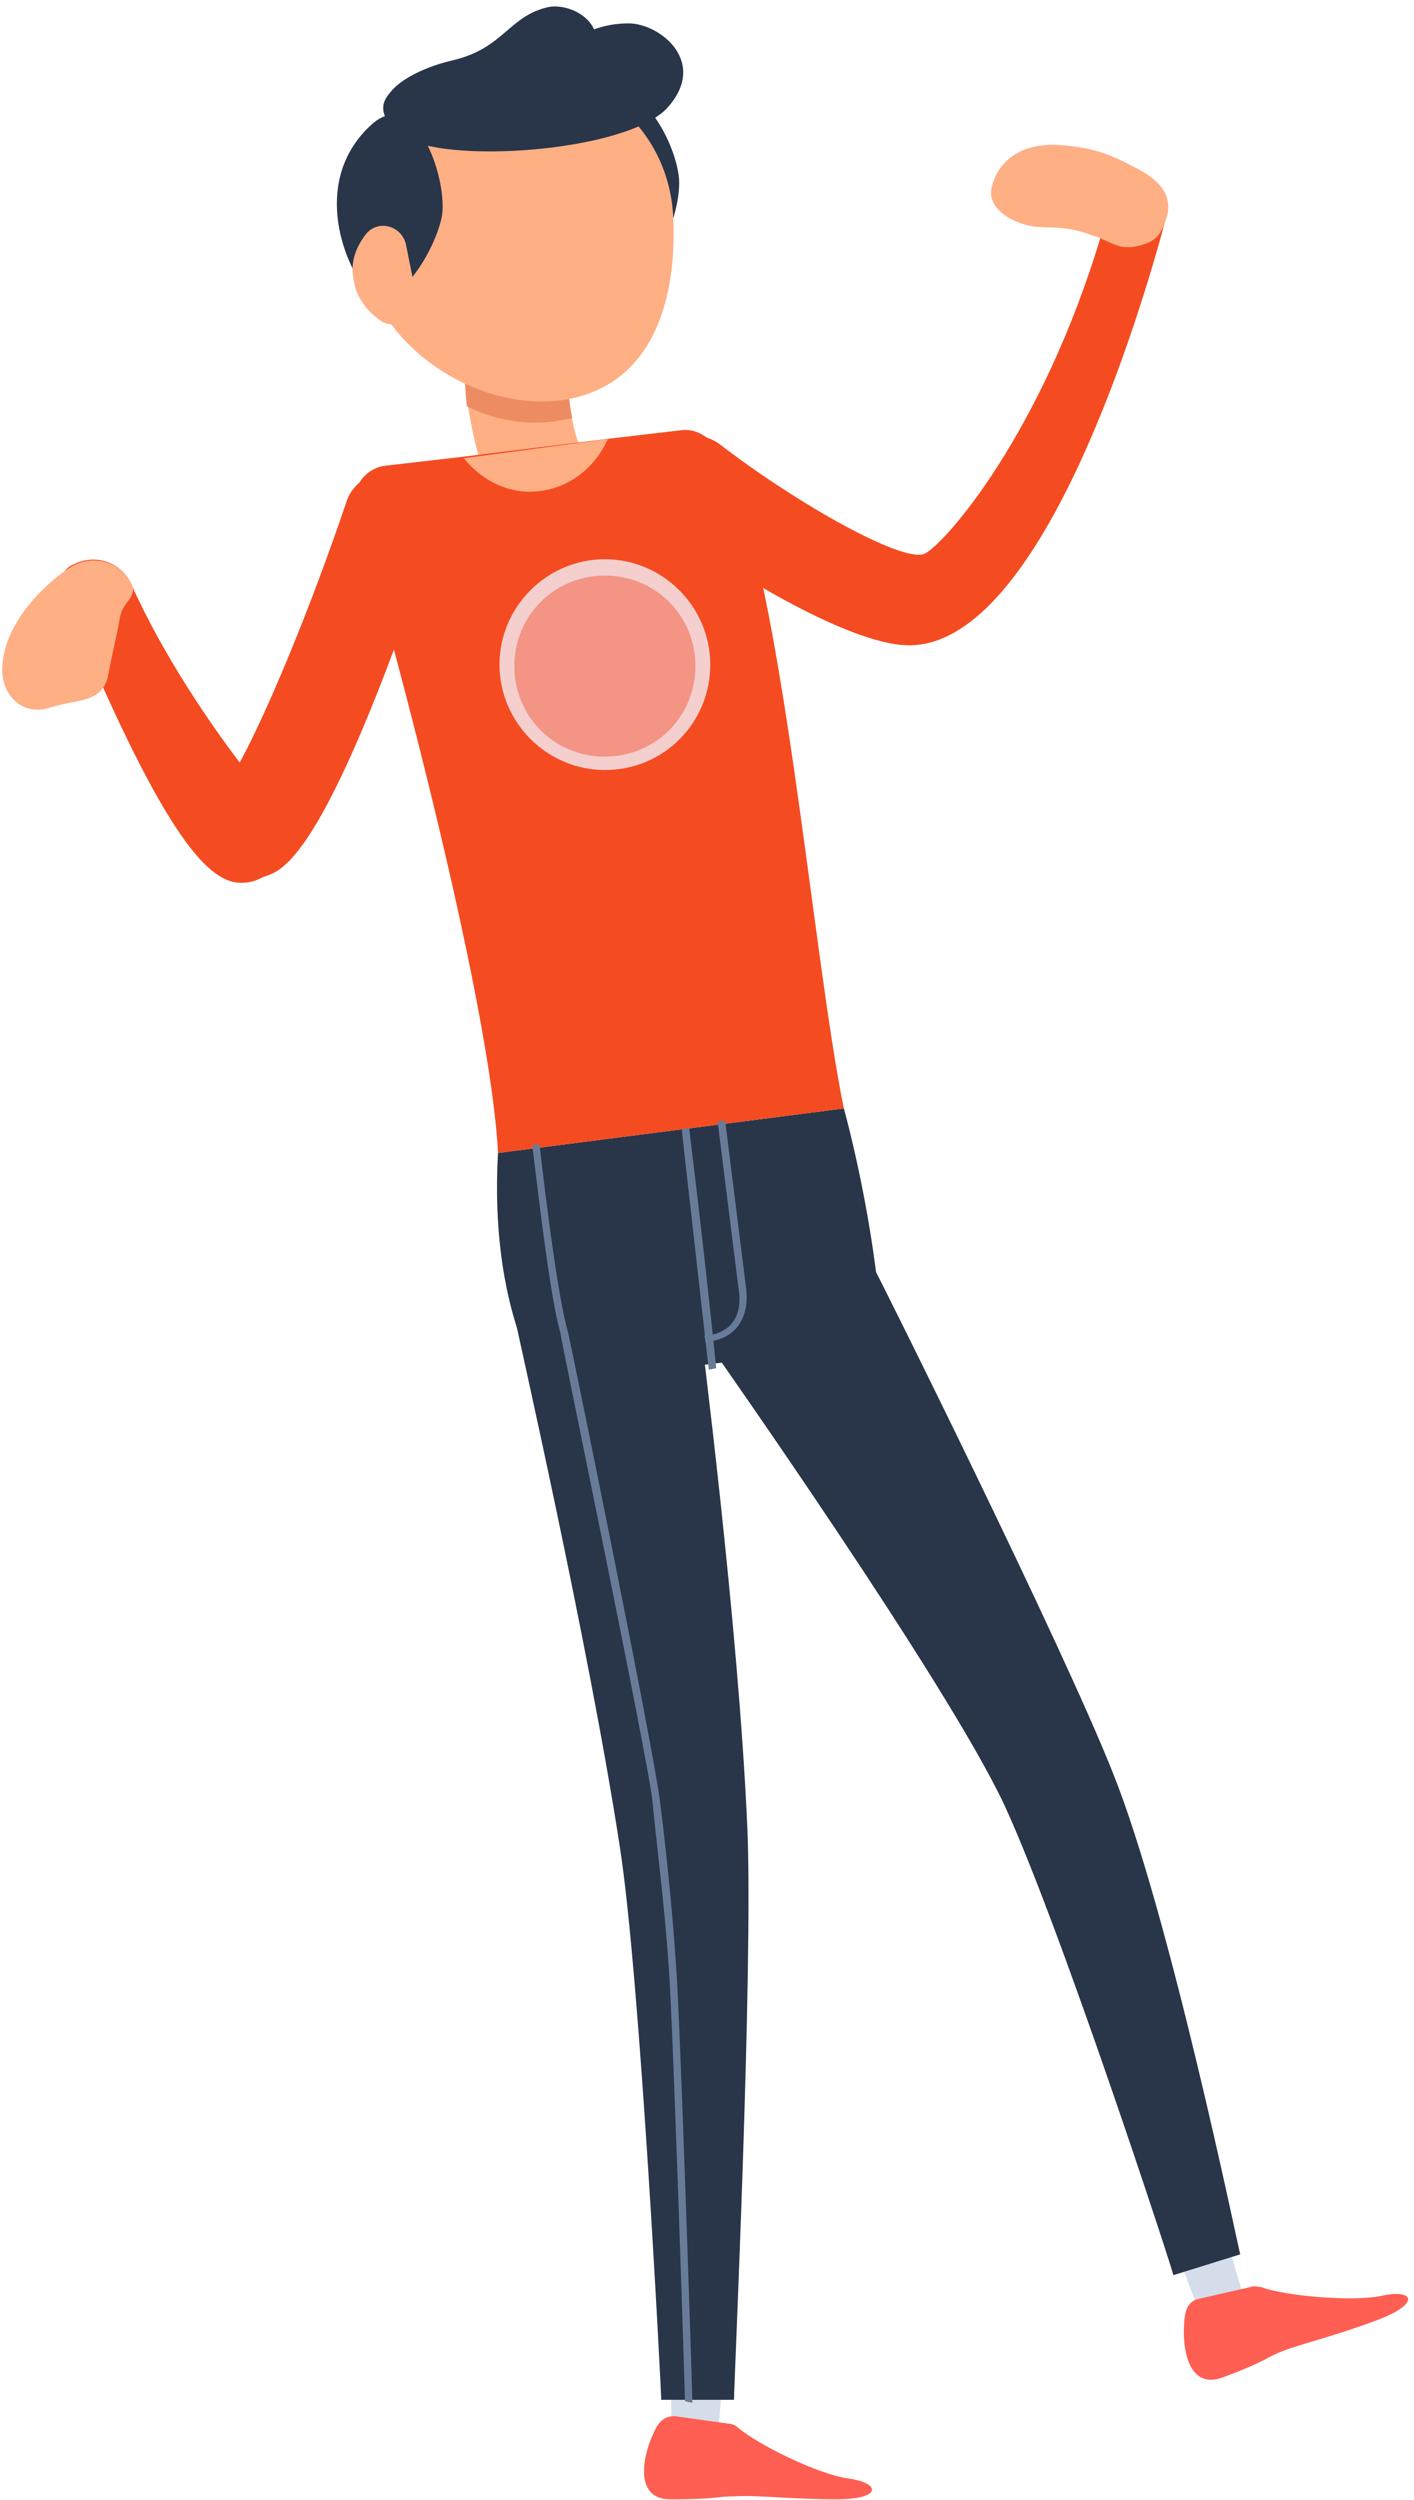 <?xml version="1.0" encoding="UTF-8"?> <svg xmlns="http://www.w3.org/2000/svg" width="194" height="343" viewBox="0 0 194 343" fill="none"> <path d="M92.153 335.155L91.949 318.049L99.891 317.03L98.466 334.748L92.153 335.155Z" fill="#D6DDEA"></path> <path d="M99.891 332.508C100.299 332.508 100.91 332.711 101.317 333.118C103.964 335.359 112.11 339.432 116.387 340.043C120.867 340.653 121.071 342.894 114.758 342.894C108.445 342.894 103.761 342.283 100.91 342.486C98.058 342.486 98.873 342.894 91.949 342.894C86.654 342.894 88.283 336.173 90.116 332.915C90.727 331.897 91.542 331.489 92.56 331.489L99.891 332.508Z" fill="#FF5E52"></path> <path d="M165.263 319.067L159.153 302.979L166.077 299.313L170.965 316.42L165.263 319.067Z" fill="#D6DDEA"></path> <path d="M171.576 313.773C171.983 313.569 172.594 313.773 173.001 313.773C176.26 314.995 185.424 315.81 189.497 314.995C193.977 313.977 194.995 316.013 189.09 318.253C183.184 320.494 178.704 321.512 176.056 322.53C173.409 323.548 174.223 323.752 167.707 326.196C162.615 328.029 162.004 321.104 162.615 317.439C162.819 316.421 163.43 315.606 164.448 315.402L171.576 313.773Z" fill="#FF5E52"></path> <path d="M81.767 14.408C86.858 7.891 93.578 20.518 93.171 25.609C92.968 31.107 88.487 40.272 85.025 37.42C80.545 33.551 75.046 22.961 81.767 14.408Z" fill="#293549"></path> <path d="M84.618 78.761C83.396 79.78 81.767 80.187 80.341 80.187C78.305 80.187 76.269 79.169 74.843 77.54C74.843 77.54 73.825 76.318 69.752 71.226C66.493 67.153 65.068 61.044 64.253 55.953C63.846 51.88 63.846 48.621 63.846 47.4C64.05 43.53 67.104 40.475 70.974 40.679C74.843 40.679 77.898 43.937 77.694 47.807C77.694 50.861 77.898 54.527 78.509 57.582C78.916 59.822 79.527 61.451 80.341 62.469C85.025 68.172 85.84 69.19 85.84 69.19C88.08 72.041 87.673 76.318 84.618 78.761Z" fill="#FFAF84"></path> <path d="M74.436 189.953C74.436 189.953 67.104 179.77 68.326 158.184L115.776 152.074C115.776 152.074 120.257 167.959 121.071 184.251L74.436 189.953Z" fill="#293549"></path> <path d="M102.539 250.844C101.317 222.537 96.022 182.011 96.022 181.4C95.208 175.901 86.858 172.236 81.36 172.847C75.861 173.661 69.955 175.901 70.77 181.4C70.77 181.807 80.749 225.388 85.025 253.288C87.876 271.413 90.727 328.638 90.727 329.249H100.706C100.706 327.009 103.354 270.191 102.539 250.844Z" fill="#293549"></path> <path d="M152.637 243.105C145.509 225.184 120.867 175.698 119.646 173.458C116.998 168.57 109.259 167.959 104.575 170.606C99.688 173.254 95.208 180.585 97.855 185.269C98.262 185.88 129.828 230.683 137.77 247.586C145.509 264.285 160.986 311.735 160.986 312.142L170.15 309.291C169.743 307.662 160.375 262.248 152.637 243.105Z" fill="#293549"></path> <path d="M33.095 121.12C28.818 121.12 22.913 115.622 9.879 84.464C8.657 81.409 7.232 78.558 10.286 77.336C13.341 75.91 16.803 77.336 18.025 80.187C22.505 90.166 29.022 99.534 32.891 104.625C36.761 97.497 42.666 83.242 47.554 68.783C48.572 65.728 52.034 64.099 55.089 65.117C58.144 66.135 60.18 71.634 59.162 74.689C44.092 119.288 38.39 119.491 36.15 120.306C35.335 120.713 34.52 121.12 33.095 121.12Z" fill="#F54B21"></path> <path d="M124.737 88.535C116.184 88.535 98.466 77.335 91.338 71.836C88.691 69.8 88.487 64.709 90.524 62.061C92.56 59.414 96.226 59.006 98.873 61.043C109.463 69.189 124.329 77.538 126.977 75.909C130.439 73.873 144.083 57.581 151.822 29.681C152.637 26.626 152.637 22.553 155.691 23.368C158.746 24.182 160.579 27.441 159.764 30.699C155.08 48.009 141.843 88.535 124.737 88.535Z" fill="#F54B21"></path> <path d="M115.776 152.075L68.326 158.184C67.308 138.023 54.478 89.555 48.776 70.208C47.961 67.357 49.794 64.302 52.849 63.895L63.438 62.673L83.192 60.229L93.579 59.007C95.819 58.803 97.652 60.229 98.67 62.062C107.019 74.892 111.296 130.284 115.776 152.075Z" fill="#F54B21"></path> <path d="M78.508 57.378C77.694 57.581 77.083 57.581 76.268 57.785C71.992 58.396 67.715 57.581 64.049 55.749C63.642 51.676 63.642 48.417 63.642 47.195C63.846 43.326 66.9 40.271 70.77 40.475C74.639 40.475 77.694 43.733 77.49 47.603C77.694 50.657 77.897 54.323 78.508 57.378Z" fill="#ED8C62"></path> <path d="M92.357 29.682C92.968 41.901 89.098 53.305 76.879 54.934C64.66 56.36 51.22 46.992 49.59 34.773C48.165 22.554 56.718 11.557 68.937 10.131C81.156 8.502 91.746 17.463 92.357 29.682Z" fill="#FFAF84"></path> <path d="M83.396 60.228C81.767 63.894 78.508 66.745 74.232 67.356C69.955 67.967 66.086 65.931 63.642 62.876L83.396 60.228Z" fill="#FFAF84"></path> <path d="M156.099 33.755C153.452 34.366 152.433 33.144 149.99 32.329C146.12 30.904 144.084 31.311 142.047 31.107C138.789 30.7 135.123 28.46 136.141 25.405C136.956 22.35 139.807 19.499 145.509 19.907C151.008 20.314 153.248 21.739 156.099 23.165C158.747 24.591 160.783 26.423 160.172 29.478C159.357 32.126 158.747 33.144 156.099 33.755Z" fill="#FFAF84"></path> <path d="M51.016 17.055C57.125 11.557 61.606 24.997 60.587 29.885C59.365 35.384 53.663 43.53 50.609 40.271C46.739 35.791 42.87 24.387 51.016 17.055Z" fill="#293549"></path> <path d="M55.292 18.685C60.791 22.554 85.84 20.925 91.542 14.816C97.244 8.502 90.524 3.208 86.247 3.208C78.508 3.208 76.472 8.91 66.697 9.113C56.718 9.113 47.961 13.39 55.292 18.685Z" fill="#293549"></path> <path d="M55.496 17.056C59.977 19.092 77.898 13.797 80.952 8.502C84.007 3.207 78.305 0.356 75.25 0.967C69.752 2.189 69.141 6.669 62.013 8.299C55.089 9.928 49.387 14.408 55.496 17.056Z" fill="#293549"></path> <path d="M48.572 38.643C48.98 41.087 50.609 42.92 52.441 44.142C54.682 45.364 57.533 43.327 57.125 40.68L55.7 33.552C55.089 30.904 51.831 30.09 50.201 32.126C48.776 33.959 47.961 36.199 48.572 38.643Z" fill="#FFAF84"></path> <path d="M96.429 91.388C96.429 98.719 90.523 104.829 82.988 104.829C75.657 104.829 69.548 98.923 69.548 91.388C69.548 84.057 75.453 77.947 82.988 77.947C90.523 77.947 96.429 83.853 96.429 91.388Z" fill="#F49484"></path> <path d="M82.988 105.643C75.046 105.643 68.529 99.126 68.529 91.184C68.529 83.242 75.046 76.725 82.988 76.725C90.931 76.725 97.448 83.242 97.448 91.184C97.448 99.126 91.134 105.643 82.988 105.643ZM82.988 78.965C76.064 78.965 70.566 84.464 70.566 91.388C70.566 98.312 76.064 103.81 82.988 103.81C89.912 103.81 95.411 98.312 95.411 91.388C95.411 84.464 89.912 78.965 82.988 78.965Z" fill="#F4CFCE"></path> <path d="M93.986 329.454C93.986 328.843 92.357 277.93 91.746 269.784C91.135 260.824 89.913 251.66 89.506 246.976C88.691 240.255 76.879 183.437 76.879 182.826C75.25 177.328 73.214 157.981 73.01 157.167L74.028 156.963C74.028 157.167 76.268 177.124 77.898 182.623C78.101 183.234 89.709 240.052 90.524 246.976C91.135 251.66 92.153 260.62 92.764 269.784C93.375 278.134 95.004 329.046 95.004 329.657L93.986 329.454Z" fill="#687C99"></path> <path d="M94.597 155.129V154.722L93.578 154.926V155.333C93.578 155.537 95.208 169.792 97.244 187.917L98.262 187.713C96.429 169.589 94.597 155.333 94.597 155.129Z" fill="#687C99"></path> <path d="M96.837 184.251L96.633 183.233H97.04C101.521 182.622 101.724 178.957 101.317 176.716L98.466 153.908L99.484 153.704L102.335 176.513C102.946 180.789 100.91 183.641 97.244 184.048L96.837 184.251Z" fill="#687C99"></path> <path d="M6.824 97.09C2.955 98.311 0.307 95.257 0.307 91.998C0.307 84.667 7.842 78.965 9.471 77.947C12.119 76.114 15.784 76.725 17.617 79.372C19.45 82.02 16.803 82.02 16.395 85.074C15.988 87.314 15.377 89.758 14.766 93.017C13.748 96.479 10.693 95.868 6.824 97.09Z" fill="#FFAF84"></path> </svg> 